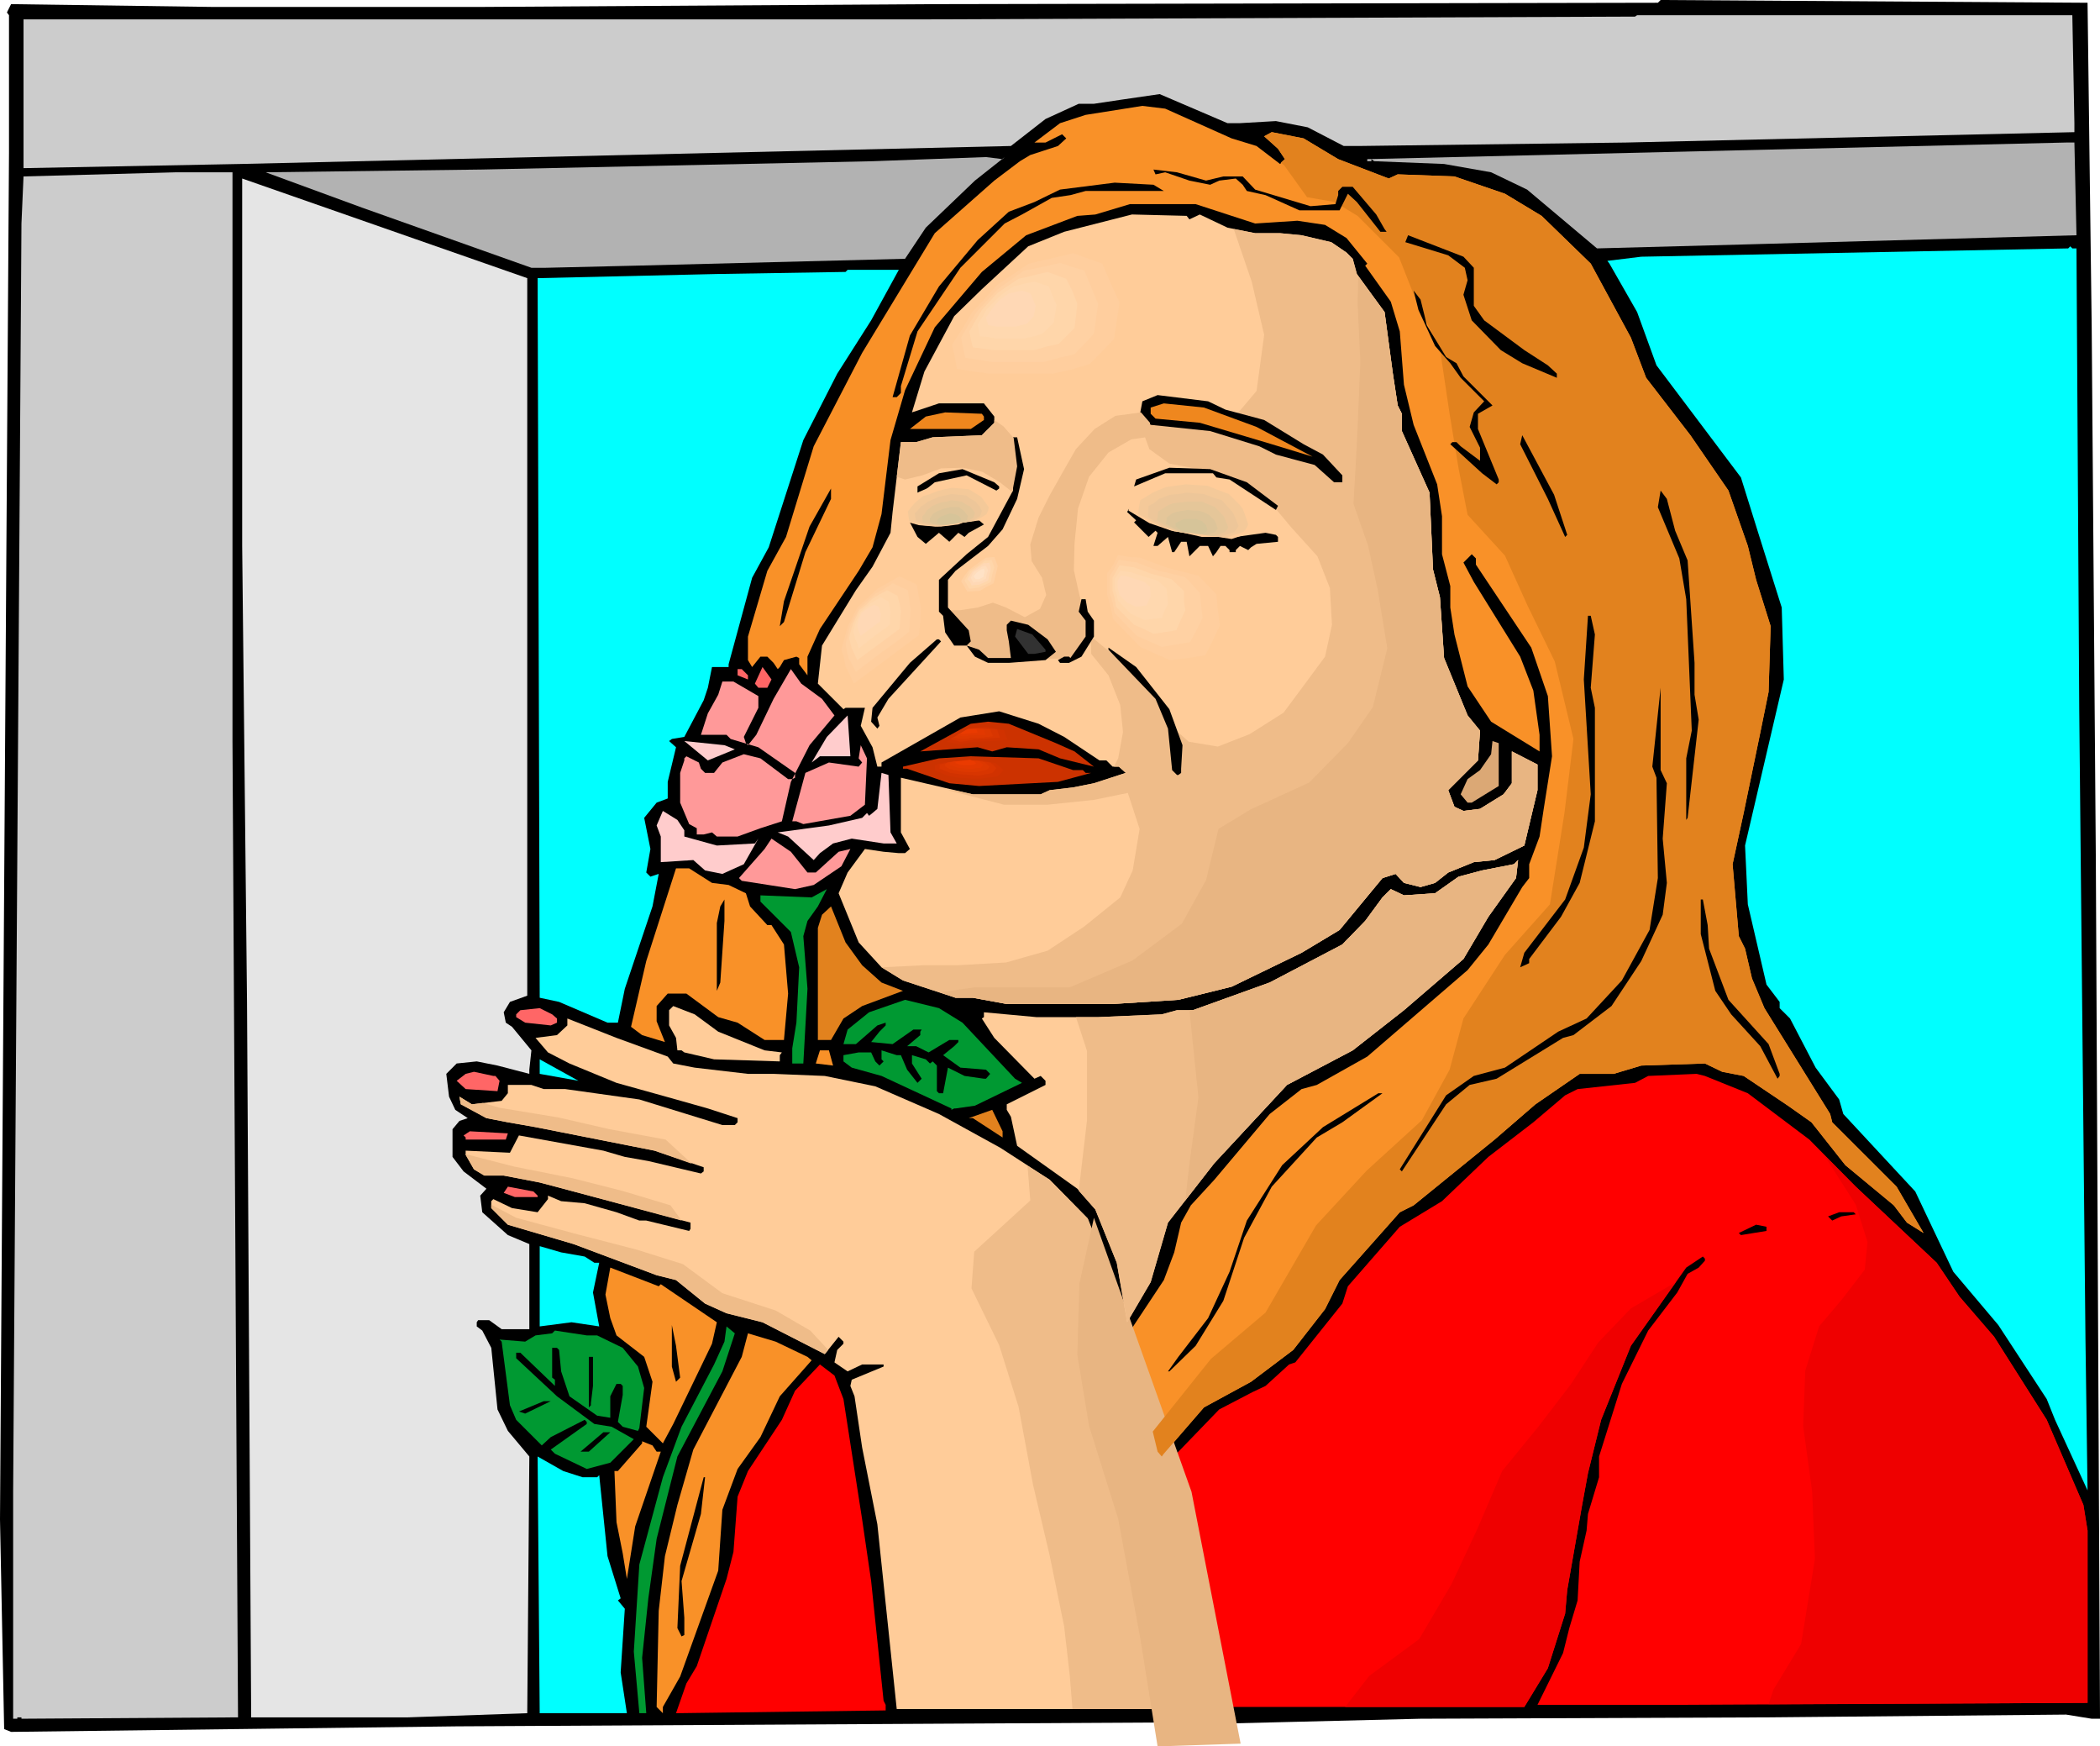 <?xml version="1.0" encoding="UTF-8" standalone="no"?>
<svg
   version="1.0"
   width="129.766mm"
   height="107.887mm"
   id="svg145"
   sodipodi:docname="Female 142.wmf"
   xmlns:inkscape="http://www.inkscape.org/namespaces/inkscape"
   xmlns:sodipodi="http://sodipodi.sourceforge.net/DTD/sodipodi-0.dtd"
   xmlns="http://www.w3.org/2000/svg"
   xmlns:svg="http://www.w3.org/2000/svg">
  <sodipodi:namedview
     id="namedview145"
     pagecolor="#ffffff"
     bordercolor="#000000"
     borderopacity="0.25"
     inkscape:showpageshadow="2"
     inkscape:pageopacity="0.0"
     inkscape:pagecheckerboard="0"
     inkscape:deskcolor="#d1d1d1"
     inkscape:document-units="mm" />
  <defs
     id="defs1">
    <pattern
       id="WMFhbasepattern"
       patternUnits="userSpaceOnUse"
       width="6"
       height="6"
       x="0"
       y="0" />
  </defs>
  <path
     style="fill:#000000;fill-opacity:1;fill-rule:evenodd;stroke:none"
     d="m 488.516,76.415 0.97,124.881 0.97,200.004 h -1.939 l -5.979,-0.969 -69.488,0.646 -81.285,0.323 -46.056,1.131 -0.646,0.646 -1.778,-0.969 -176.629,0.969 L 2.586,404.37 0.97,403.724 0,354.773 2.101,35.703 V 3.554 L 1.616,2.908 2.586,0.969 49.288,1.616 H 113.12 L 217.837,0.969 387.193,0.646 387.84,0 487.547,0.646 Z"
     id="path1" />
  <path
     style="fill:#cccccc;fill-opacity:1;fill-rule:evenodd;stroke:none"
     d="m 484.476,28.757 v 2.1 l -104.717,2.423 -62.378,0.808 h -3.555 l -8.403,-4.362 -7.434,-1.454 -8.403,0.485 h -2.909 l -15.837,-6.785 -8.888,1.292 -6.464,0.969 h -3.555 l -7.757,3.554 -8.08,6.301 L 56.075,38.288 5.494,39.258 V 4.524 H 216.221 l 165.64,-0.646 0.485,-0.323 h 101.646 z"
     id="path2" />
  <path
     style="fill:#f99128;fill-opacity:1;fill-rule:evenodd;stroke:none"
     d="m 287.648,32.311 5.818,1.777 5.494,4.2 1.131,-1.131 -1.616,-2.423 -3.232,-2.908 1.778,-0.969 7.434,1.454 8.08,4.847 11.797,4.524 2.101,-0.969 13.251,0.485 11.797,4.039 8.565,5.17 11.474,11.147 9.373,17.286 3.555,9.37 10.342,13.409 8.888,12.924 4.525,12.924 1.939,7.916 3.394,10.824 -0.485,15.348 -1.939,9.532 -3.878,18.74 -2.586,11.955 1.454,16.802 1.454,2.908 1.616,6.947 2.909,6.947 15.352,24.718 0.485,1.939 15.029,15.025 6.302,10.824 -3.878,-2.423 -3.07,-4.039 -11.312,-9.37 -7.918,-10.016 -5.494,-3.877 -10.342,-6.947 -5.01,-0.969 -4.04,-1.939 -14.867,0.485 -6.464,1.939 h -7.918 l -10.342,7.108 -9.534,8.239 -18.907,15.348 -3.232,1.616 -14.059,15.832 -3.394,6.785 -7.434,9.532 -9.858,7.431 -10.989,5.978 -9.373,10.824 -0.485,0.646 -0.97,-1.131 -3.07,-13.247 -3.394,-9.855 -0.646,-4.039 8.565,-12.924 2.424,-6.462 1.616,-6.947 2.262,-4.039 5.494,-5.978 12.928,-15.348 7.434,-5.816 3.555,-0.969 11.797,-6.624 23.432,-20.194 4.848,-5.978 7.918,-13.409 1.616,-2.1 v -3.231 l 2.424,-6.462 0.97,-6.462 1.939,-12.278 -0.97,-14.055 -3.878,-11.309 -12.928,-19.386 v -1.454 l -0.97,-0.969 -1.939,1.939 2.424,4.524 10.827,17.448 3.07,7.916 1.454,10.339 v 3.877 l -11.312,-6.947 -5.494,-8.239 -3.07,-12.117 -0.97,-6.301 v -5.008 l -1.939,-7.431 v -8.885 l -1.131,-7.431 -5.494,-13.894 -2.262,-9.37 -0.97,-12.44 -2.101,-6.947 -5.979,-8.401 0.485,-0.485 -4.848,-5.977 -5.01,-3.07 -6.464,-0.969 -9.858,0.646 -13.898,-4.524 H 263.892 l -8.08,2.423 -4.202,0.323 -11.958,4.524 -10.342,8.562 -10.989,12.924 -6.949,14.701 -3.394,11.632 -2.101,17.286 -2.101,7.755 -3.232,5.493 -9.05,13.571 -2.909,6.462 v 4.362 l -1.939,-2.585 v -1.454 l -0.646,-0.323 -2.909,0.808 -0.97,1.616 -0.485,0.485 -0.97,-1.454 -1.454,-1.454 h -1.616 l -1.939,2.423 -0.97,-1.616 v -5.493 l 4.525,-15.348 4.363,-7.916 6.464,-21.164 11.312,-21.81 16.968,-27.949 13.898,-12.278 5.979,-4.524 2.424,-1.454 6.464,-2.1 1.939,-1.777 -0.97,-0.969 -3.878,1.939 h -2.586 l 5.979,-4.524 5.979,-1.939 13.251,-2.1 5.333,0.646 z"
     id="path3" />
  <path
     style="fill:#b2b2b2;fill-opacity:1;fill-rule:evenodd;stroke:none"
     d="m 234.643,36.673 -6.949,5.493 -11.474,10.986 -4.848,7.27 -63.347,1.616 -20.523,0.485 h -3.394 L 84.517,48.466 62.054,40.227 l 50.581,-0.646 91.142,-1.939 26.502,-0.969 3.878,0.485 z"
     id="path4" />
  <path
     style="fill:#cccccc;fill-opacity:1;fill-rule:evenodd;stroke:none"
     d="m 54.298,173.024 1.293,227.953 -50.581,0.323 v -0.323 H 4.04 v 0.323 H 3.07 V 348.31 L 5.01,52.182 5.494,41.196 41.208,40.227 h 13.09 z"
     id="path5" />
  <path
     style="fill:#e5e5e5;fill-opacity:1;fill-rule:evenodd;stroke:none"
     d="m 123.139,232.476 -4.04,1.454 -1.454,2.423 0.485,2.423 1.454,0.969 4.525,5.493 -0.485,4.524 v 0.969 l -7.434,-1.939 -4.848,-0.969 -4.686,0.485 -2.424,2.423 0.646,5.331 1.454,3.07 2.909,1.939 -1.939,0.646 -1.616,1.939 v 6.462 l 2.586,3.393 5.333,4.039 -1.454,1.616 0.485,3.877 5.979,5.331 5.01,2.1 v 19.871 h -6.464 l -2.909,-2.1 h -2.586 l -0.323,0.485 v 0.969 l 1.293,0.969 2.101,4.039 1.454,14.378 2.424,5.008 5.01,5.978 -0.485,59.937 -27.795,0.969 H 58.661 L 57.691,233.93 56.56,127.466 V 41.681 l 66.579,23.264 z"
     id="path6" />
  <path
     style="fill:#00ffff;fill-opacity:1;fill-rule:evenodd;stroke:none"
     d="m 203.454,74.8 -7.918,12.44 -7.918,15.509 -8.08,25.041 -3.878,7.108 -5.494,20.194 v 0.646 h -3.878 l -0.97,4.847 -0.97,2.908 -4.525,8.562 -2.909,0.485 -0.646,0.485 1.616,1.454 -1.939,8.078 v 3.877 l -2.586,0.969 -2.909,3.554 1.454,7.27 -0.97,5.493 0.97,0.969 1.939,-0.646 -1.454,7.593 -6.464,19.225 -1.616,7.916 h -2.424 l -11.312,-4.847 -4.525,-0.969 -0.485,-168.016 41.854,-0.969 30.058,-0.485 0.485,-0.485 h 11.958 z"
     id="path7" />
  <path
     style="fill:#ff9999;fill-opacity:1;fill-rule:evenodd;stroke:none"
     d="m 191.981,163.17 2.909,3.877 -5.818,6.947 -4.363,8.562 -2.101,9.209 -5.01,1.616 -5.333,1.939 h -4.848 l -1.131,-0.969 -1.939,0.485 h -1.616 v -1.454 l -1.778,-0.969 -2.101,-5.008 v -6.947 l 0.97,-2.908 v -0.485 l 0.485,-0.485 2.909,1.454 0.485,1.454 0.97,0.969 h 2.101 l 1.939,-2.423 5.01,-1.939 3.878,0.969 6.464,4.847 h 0.97 l 0.646,-0.323 v -1.131 l -8.565,-5.978 -6.464,-1.939 -0.97,-0.969 h -5.979 l 1.616,-5.008 2.424,-4.362 0.97,-3.07 h 2.586 l 5.818,3.393 v 2.746 l -3.394,6.785 0.485,1.454 0.485,0.485 1.939,-2.423 4.04,-8.401 4.04,-6.947 2.424,3.393 z"
     id="path8" />
  <path
     style="fill:#ffcccc;fill-opacity:1;fill-rule:evenodd;stroke:none"
     d="m 171.619,174.963 -6.302,2.585 -5.494,-4.524 9.373,0.969 z"
     id="path9" />
  <path
     style="fill:#ff9999;fill-opacity:1;fill-rule:evenodd;stroke:none"
     d="m 202,187.887 -3.394,2.585 -10.989,1.939 -1.616,-0.646 h -0.97 l 3.07,-11.309 5.494,-2.423 6.949,0.969 0.808,-0.969 -0.808,-0.969 0.485,-3.07 1.454,3.07 z"
     id="path10" />
  <path
     style="fill:#ffcccc;fill-opacity:1;fill-rule:evenodd;stroke:none"
     d="m 207.979,194.35 1.454,2.585 h -3.07 l -7.434,-1.131 -4.363,1.131 -3.07,2.262 -1.454,1.616 -5.979,-5.493 -2.424,-0.969 11.958,-1.616 7.757,-1.777 1.131,-1.131 0.485,0.646 0.808,-0.646 1.131,-0.969 0.97,-8.401 1.616,0.485 z"
     id="path11" />
  <path
     style="fill:#ffcccc;fill-opacity:1;fill-rule:evenodd;stroke:none"
     d="m 159.822,193.865 v 1.454 l 7.595,2.1 8.888,-0.485 0.808,-1.131 -3.394,5.978 -5.01,2.262 -4.04,-0.808 -2.747,-2.423 -7.595,0.485 v -5.978 l -0.97,-2.585 1.454,-3.393 3.394,2.1 z"
     id="path12" />
  <path
     style="fill:#ff9999;fill-opacity:1;fill-rule:evenodd;stroke:none"
     d="m 188.587,203.72 h 1.939 l 5.333,-4.847 2.747,-0.646 -2.101,4.039 -6.464,4.362 -4.363,0.969 -12.443,-1.939 -0.646,-0.646 5.979,-6.785 1.616,-2.423 4.525,3.07 z"
     id="path13" />
  <path
     style="fill:#f99128;fill-opacity:1;fill-rule:evenodd;stroke:none"
     d="m 166.286,206.143 3.878,0.485 4.04,1.939 0.97,3.07 4.04,4.362 h 0.97 l 2.909,4.524 0.97,11.47 -0.97,10.824 h -4.525 l -6.302,-4.039 -4.525,-1.292 -7.434,-5.493 h -4.363 l -2.586,2.908 v 3.554 l 1.939,4.847 -5.333,-1.616 -2.586,-1.939 3.555,-15.348 6.949,-21.648 h 3.07 z"
     id="path14" />
  <path
     style="fill:#009932;fill-opacity:1;fill-rule:evenodd;stroke:none"
     d="m 188.587,215.028 -0.97,3.554 0.97,12.278 -0.97,17.448 h -2.586 v -3.554 l 0.97,-5.978 0.646,-12.924 -1.939,-8.239 -7.11,-7.108 v -1.454 l 11.958,0.485 3.555,-1.939 -2.101,4.039 z"
     id="path15" />
  <path
     style="fill:#000000;fill-opacity:1;fill-rule:evenodd;stroke:none"
     d="m 168.225,229.407 -0.808,1.939 v -15.832 l 0.808,-3.877 0.97,-1.616 v 5.008 z"
     id="path16" />
  <path
     style="fill:#ffcc99;fill-opacity:1;fill-rule:evenodd;stroke:none"
     d="m 167.741,240.877 10.827,4.362 4.04,0.485 -0.485,0.646 v 1.454 l -15.352,-0.485 -6.949,-1.616 -0.646,-0.485 h -0.97 l -0.323,-2.908 -1.616,-2.908 v -3.554 l 0.97,-0.969 5.01,1.939 z"
     id="path17" />
  <path
     style="fill:#ff6666;fill-opacity:1;fill-rule:evenodd;stroke:none"
     d="m 130.088,237.808 v 0.969 l -1.454,0.646 -5.979,-0.646 -2.101,-1.292 v -0.646 l 0.97,-0.969 4.525,-0.485 2.909,1.454 z"
     id="path18" />
  <path
     style="fill:#ffcc99;fill-opacity:1;fill-rule:evenodd;stroke:none"
     d="m 155.944,246.693 1.293,1.616 5.01,0.969 12.443,1.454 h 5.979 l 11.958,0.485 11.797,2.423 14.867,6.462 14.382,7.916 11.474,7.431 8.888,9.047 4.363,10.986 v 2.908 l 2.424,16.802 5.979,18.256 1.939,10.016 7.434,26.333 v 3.07 l 1.939,4.362 5.494,21.81 h -74.174 l -4.525,-43.135 -3.555,-17.933 -1.778,-11.955 -0.97,-2.423 0.323,-1.454 7.434,-3.07 v -0.485 h -5.01 l -3.394,1.616 -3.07,-2.1 0.646,-2.908 1.454,-1.454 v -0.485 l -1.131,-1.131 -3.232,4.039 -14.544,-7.431 -8.403,-2.1 -5.01,-2.262 -6.787,-5.493 -4.525,-1.131 -19.392,-7.27 -15.352,-4.524 -3.878,-3.877 v -1.616 l 0.485,-0.485 4.363,2.1 5.979,0.969 2.424,-3.07 v -0.808 l 3.07,1.292 5.494,0.485 7.434,2.1 5.333,1.939 h 1.616 l 10.019,2.423 0.323,-0.485 v -1.454 l -27.31,-7.27 -7.918,-2.1 -8.403,-1.616 h -4.525 l -2.424,-1.454 -1.939,-3.393 v -0.969 l 10.342,0.485 2.101,-4.039 19.715,3.554 5.01,1.454 5.494,0.969 12.282,2.908 0.646,-0.485 v -0.969 l -11.474,-3.877 -27.795,-5.493 -6.464,-1.131 -5.01,-0.969 -5.979,-3.231 -0.323,-1.777 2.909,1.777 6.949,-0.808 1.454,-1.777 v -1.939 h 5.494 l 2.909,0.969 h 5.01 l 17.291,2.423 19.392,5.978 h 2.909 l 0.646,-0.646 v -0.969 l -6.949,-2.262 -7.434,-2.1 -13.898,-3.877 -10.989,-4.524 -5.01,-2.585 -2.909,-3.393 5.01,-0.646 2.424,-2.262 v -1.616 l 11.474,4.524 z"
     id="path19" />
  <path
     style="fill:#00ffff;fill-opacity:1;fill-rule:evenodd;stroke:none"
     d="m 126.048,250.732 v -3.393 l 9.05,5.008 z"
     id="path20" />
  <path
     style="fill:#ff6666;fill-opacity:1;fill-rule:evenodd;stroke:none"
     d="m 115.705,251.217 0.97,1.131 -0.485,2.423 -7.434,-0.485 -2.101,-1.939 2.101,-1.616 1.939,-0.485 4.525,0.969 z"
     id="path21" />
  <path
     style="fill:#ff0000;fill-opacity:1;fill-rule:evenodd;stroke:none"
     d="m 408.201,255.255 14.382,10.824 10.827,10.986 18.907,17.771 5.333,7.916 8.08,9.37 12.282,19.386 8.565,19.871 0.97,5.978 v 40.227 l -99.707,0.485 h -28.765 l 5.979,-12.117 1.454,-5.816 1.939,-6.462 0.485,-9.047 1.616,-7.27 0.323,-3.877 2.586,-8.562 v -4.847 l 5.333,-16.963 6.141,-12.44 6.787,-8.885 2.424,-4.362 2.586,-1.454 1.454,-1.616 v -0.485 l -0.485,-0.485 -3.878,2.585 -12.928,18.256 -6.949,17.286 -3.07,12.44 -1.454,7.916 -3.394,19.386 -0.485,5.493 -4.04,12.763 -5.494,9.047 h -69.811 l -2.909,-13.571 -5.171,-16.802 -5.333,-20.194 -0.97,-3.554 v -0.969 l -0.485,-0.485 13.413,-13.894 7.757,-4.039 3.07,-1.454 5.494,-5.008 1.454,-0.485 10.989,-13.732 1.293,-4.039 12.12,-13.894 9.858,-5.978 10.827,-10.339 10.504,-8.078 7.434,-6.301 2.909,-1.454 13.413,-1.454 3.07,-1.616 11.312,-0.485 1.939,0.485 z"
     id="path22" />
  <path
     style="fill:#ff6666;fill-opacity:1;fill-rule:evenodd;stroke:none"
     d="m 118.129,266.079 h -9.373 v -0.485 l -0.485,-0.485 1.454,-0.969 8.888,0.485 z"
     id="path23" />
  <path
     style="fill:#ff6666;fill-opacity:1;fill-rule:evenodd;stroke:none"
     d="m 125.563,279.165 v 0.323 h -5.333 l -2.586,-0.969 0.97,-1.454 5.979,1.131 z"
     id="path24" />
  <path
     style="fill:#00ffff;fill-opacity:1;fill-rule:evenodd;stroke:none"
     d="m 136.552,293.382 2.262,1.454 h 1.131 l -1.454,6.947 1.454,7.916 -6.464,-0.969 -7.434,0.969 v -18.74 l 5.01,1.454 z"
     id="path25" />
  <path
     style="fill:#f99128;fill-opacity:1;fill-rule:evenodd;stroke:none"
     d="m 154.328,299.844 13.09,8.885 -1.131,5.008 -9.05,18.74 -2.424,4.524 -3.878,-3.877 1.454,-10.501 -1.939,-5.816 -6.464,-5.008 -1.454,-4.039 -1.131,-5.493 1.131,-6.301 11.312,4.362 z"
     id="path26" />
  <path
     style="fill:#000000;fill-opacity:1;fill-rule:evenodd;stroke:none"
     d="m 158.853,321.654 -0.97,0.969 -0.97,-3.554 v -9.693 l 0.97,4.847 z"
     id="path27" />
  <path
     style="fill:#009932;fill-opacity:1;fill-rule:evenodd;stroke:none"
     d="m 168.71,320.2 -10.504,19.871 -4.848,19.225 -1.939,13.894 -1.454,13.894 0.97,12.924 h -1.616 l -1.293,-14.378 1.293,-20.356 5.494,-20.356 4.363,-11.793 7.595,-14.54 2.424,-5.331 0.485,-3.554 1.939,1.616 z"
     id="path28" />
  <path
     style="fill:#009932;fill-opacity:1;fill-rule:evenodd;stroke:none"
     d="m 139.461,311.799 5.979,2.908 3.555,4.362 1.454,5.008 -1.131,9.37 -0.323,0.646 -3.555,-0.969 -1.131,-1.131 1.131,-6.301 v -2.1 l -0.485,-0.485 h -0.97 l -1.454,2.908 v 5.008 l -3.07,-0.485 -6.464,-4.524 -1.939,-5.816 -0.485,-5.008 -0.485,-0.485 h -1.131 v 6.947 l 0.646,0.485 v 1.454 l -8.08,-7.755 h -0.97 v 1.292 l 9.534,8.885 8.726,6.462 4.04,0.646 5.171,2.908 -5.494,5.493 -5.494,1.454 -7.434,-3.554 -0.97,-0.969 8.403,-5.978 v -0.485 l -0.485,-0.485 -7.918,4.039 -2.101,1.939 -5.979,-5.978 -1.454,-3.393 -1.939,-14.863 -0.485,-0.485 5.979,0.485 2.424,-1.454 3.878,-0.485 0.646,-0.646 7.434,1.131 z"
     id="path29" />
  <path
     style="fill:#f99128;fill-opacity:1;fill-rule:evenodd;stroke:none"
     d="m 188.587,316.807 0.97,0.808 -7.434,8.401 -4.525,9.532 -5.333,7.431 -3.555,9.532 -0.97,14.217 -8.888,24.718 -4.04,7.108 v 1.454 l -1.454,-1.454 0.485,-22.456 1.454,-12.763 2.909,-11.955 3.717,-12.924 11.312,-21.648 1.454,-5.493 6.464,1.939 z"
     id="path30" />
  <path
     style="fill:#000000;fill-opacity:1;fill-rule:evenodd;stroke:none"
     d="m 138.491,323.593 -0.485,4.039 v 0.485 l -0.485,0.485 v -11.793 h 0.97 z"
     id="path31" />
  <path
     style="fill:#ff0000;fill-opacity:1;fill-rule:evenodd;stroke:none"
     d="m 196.99,326.662 4.363,28.11 2.101,14.378 2.909,27.949 0.485,0.969 v 1.292 l -48.965,0.646 2.424,-6.947 2.424,-4.039 6.949,-20.356 1.616,-6.301 0.97,-12.924 2.424,-5.978 7.918,-11.955 3.07,-6.785 5.818,-6.139 3.394,2.585 z"
     id="path32" />
  <path
     style="fill:#000000;fill-opacity:1;fill-rule:evenodd;stroke:none"
     d="m 122.654,330.055 -1.454,-0.485 5.818,-2.423 h 1.616 z"
     id="path33" />
  <path
     style="fill:#000000;fill-opacity:1;fill-rule:evenodd;stroke:none"
     d="m 137.521,338.94 h -1.939 l 5.333,-4.524 h 1.616 z"
     id="path34" />
  <path
     style="fill:#f99128;fill-opacity:1;fill-rule:evenodd;stroke:none"
     d="m 153.358,338.94 h 0.97 l -5.979,17.448 -1.939,12.278 -0.97,-5.978 -1.454,-7.27 -0.485,-11.955 h 0.808 l 5.656,-6.462 v -0.485 l 2.424,0.969 z"
     id="path35" />
  <path
     style="fill:#00ffff;fill-opacity:1;fill-rule:evenodd;stroke:none"
     d="m 136.067,344.918 h 3.394 l 0.485,-0.485 1.939,18.902 3.07,9.855 -0.646,0.485 1.616,1.939 -0.97,14.863 1.454,9.532 h -20.362 l -0.485,-59.937 5.979,3.393 z"
     id="path36" />
  <path
     style="fill:#000000;fill-opacity:1;fill-rule:evenodd;stroke:none"
     d="m 163.701,353.48 -4.525,15.671 0.646,8.562 v 4.039 l -0.646,0.323 -0.97,-1.939 0.646,-14.54 5.494,-20.679 h 0.323 z"
     id="path37" />
  <path
     style="fill:#efbc89;fill-opacity:1;fill-rule:evenodd;stroke:none"
     d="m 250.48,399.038 -0.646,-7.916 -1.293,-11.309 -3.394,-16.64 -3.878,-16.479 -3.394,-18.256 -4.525,-14.378 -6.464,-13.247 0.646,-8.562 7.434,-6.785 5.656,-5.17 -0.646,-8.078 5.171,3.231 8.888,9.047 4.363,10.986 v 2.908 l 2.424,16.802 5.979,18.256 1.939,10.016 7.434,26.333 v 3.07 l 1.939,4.362 5.494,21.81 z"
     id="path38" />
  <path
     style="fill:#efbc89;fill-opacity:1;fill-rule:evenodd;stroke:none"
     d="m 193.435,315.192 -4.202,-4.524 -8.08,-4.685 -12.443,-4.039 -9.211,-6.785 -10.827,-3.393 -13.736,-3.554 -14.382,-3.877 -5.818,-3.07 v 0.808 l 3.878,3.877 15.352,4.524 19.392,7.27 4.525,1.131 6.787,5.493 5.01,2.262 8.403,2.1 14.544,7.431 z"
     id="path39" />
  <path
     style="fill:#efbc89;fill-opacity:1;fill-rule:evenodd;stroke:none"
     d="m 159.176,284.981 -2.586,-3.554 -11.312,-3.393 -11.474,-2.908 -13.736,-2.746 -11.312,-2.908 v 0.162 l 1.939,3.393 2.424,1.454 h 4.525 l 8.403,1.616 7.918,2.1 z"
     id="path40" />
  <path
     style="fill:#efbc89;fill-opacity:1;fill-rule:evenodd;stroke:none"
     d="m 161.6,271.734 -6.141,-5.654 -13.09,-2.423 -11.958,-2.746 -13.736,-2.262 -3.878,-1.131 -2.586,0.323 -2.909,-1.777 0.323,1.777 5.979,3.231 5.01,0.969 6.464,1.131 27.795,5.493 z"
     id="path41" />
  <path
     style="fill:#e8b582;fill-opacity:1;fill-rule:evenodd;stroke:none"
     d="m 270.356,407.762 -4.04,-25.202 -5.171,-27.949 -6.787,-21.648 -2.747,-16.64 0.485,-16.64 3.394,-15.348 22.786,63.975 11.474,58.806 z"
     id="path42" />
  <path
     style="fill:#e8b582;fill-opacity:1;fill-rule:evenodd;stroke:none"
     d="m 271.649,399.038 -2.586,-13.571 -5.656,-28.11 -4.525,-21.648 -2.909,-17.771 -2.747,-11.309 3.232,-15.994 1.939,4.847 v 2.908 l 2.424,16.802 5.979,18.256 1.939,10.016 7.434,26.333 v 3.07 l 1.939,4.362 5.494,21.81 z"
     id="path43" />
  <path
     style="fill:#000000;fill-opacity:1;fill-rule:evenodd;stroke:none"
     d="m 188.102,128.92 -5.01,16.317 -0.97,0.969 0.97,-5.816 5.979,-17.448 5.01,-8.885 v 2.423 z"
     id="path44" />
  <path
     style="fill:#ff6666;fill-opacity:1;fill-rule:evenodd;stroke:none"
     d="m 179.214,160.585 h -2.101 l -0.808,-0.969 1.778,-3.877 2.101,2.908 z"
     id="path45" />
  <path
     style="fill:#ff6666;fill-opacity:1;fill-rule:evenodd;stroke:none"
     d="m 174.689,157.677 v 0.969 l -2.424,-0.969 v -1.454 h 0.97 z"
     id="path46" />
  <path
     style="fill:#e2821e;fill-opacity:1;fill-rule:evenodd;stroke:none"
     d="m 299.121,37.965 0.808,0.646 5.333,7.431 6.464,1.131 5.333,3.231 9.696,9.693 4.202,10.663 5.333,10.663 2.262,15.186 2.101,12.763 2.101,10.824 8.726,9.532 5.333,11.793 6.302,12.924 4.363,18.094 -2.101,17.286 -3.394,21.325 -10.504,11.793 -9.696,14.863 -3.232,11.955 -6.464,11.793 -12.928,11.793 -11.797,12.763 -11.797,20.356 -12.766,10.824 -13.574,16.963 1.131,4.685 0.97,1.131 0.485,-0.646 9.373,-10.824 10.989,-5.978 9.858,-7.431 7.434,-9.532 3.394,-6.785 14.059,-15.832 3.232,-1.616 18.907,-15.348 9.534,-8.239 10.342,-7.108 h 7.918 l 6.464,-1.939 14.867,-0.485 4.04,1.939 5.01,0.969 10.342,6.947 5.494,3.877 7.918,10.016 11.312,9.37 3.07,4.039 3.878,2.423 -6.302,-10.824 -15.029,-15.025 -0.485,-1.939 -15.352,-24.718 -2.909,-6.947 -1.616,-6.947 -1.454,-2.908 -1.454,-16.802 2.586,-11.955 3.878,-18.74 1.939,-9.532 0.485,-15.348 -3.394,-10.824 -1.939,-7.916 -4.525,-12.924 -8.888,-12.924 -10.342,-13.409 -3.555,-9.37 -9.373,-17.286 -11.474,-11.147 -8.565,-5.17 -11.797,-4.039 -13.251,-0.485 -2.101,0.969 -11.797,-4.524 -8.08,-4.847 -7.434,-1.454 -1.778,0.969 3.232,2.908 1.616,2.423 z"
     id="path47" />
  <path
     style="fill:#ffcc99;fill-opacity:1;fill-rule:evenodd;stroke:none"
     d="m 277.79,51.213 2.424,-1.131 6.464,3.07 6.464,1.292 h 5.818 l 5.01,0.485 6.949,1.616 3.555,2.423 1.454,1.454 0.97,3.554 6.464,8.885 1.939,14.378 1.131,7.431 0.97,1.939 v 4.039 l 6.464,14.378 0.808,17.933 1.616,6.462 0.97,14.217 5.494,13.409 2.909,3.554 -0.485,6.947 -6.949,6.947 1.454,3.877 2.101,0.969 3.878,-0.485 5.494,-3.393 1.939,-2.585 v -7.431 l 5.979,3.07 v 5.977 l -3.07,12.924 -6.949,3.393 -4.848,0.485 -5.979,2.423 -3.07,2.423 -3.394,0.969 -3.878,-0.969 -1.939,-2.1 -3.07,0.969 -10.019,12.117 -8.888,5.331 -16.322,7.916 -12.443,3.07 -15.352,0.969 h -24.725 l -7.918,-1.454 h -4.04 l -12.282,-4.039 -5.01,-3.07 -5.333,-5.816 -4.686,-11.47 2.101,-4.847 4.04,-5.493 4.363,0.646 3.555,0.323 h 1.454 l 1.131,-0.969 -2.101,-3.877 v -12.763 l 16.806,3.877 h 15.837 l 2.101,-0.969 5.494,-0.646 4.848,-0.969 7.434,-2.423 -1.616,-1.454 h -1.454 l -1.454,-1.454 h -1.616 l -8.242,-5.493 -5.979,-3.07 -9.211,-2.908 -9.05,1.454 -18.422,10.501 v 0.969 h -0.97 l -1.131,-4.524 -2.747,-5.008 0.97,-4.2 h -4.525 l -0.485,0.323 -5.979,-5.978 0.97,-8.885 7.918,-12.924 3.878,-5.493 4.202,-7.916 0.485,-4.847 1.939,-16.317 h 3.555 l 3.878,-1.131 11.474,-0.485 2.909,-2.908 v -1.454 l -2.424,-3.07 h -10.504 l -6.302,2.1 2.909,-9.532 6.949,-12.924 6.464,-6.301 10.827,-10.016 8.403,-3.393 15.837,-4.039 12.766,0.323 z"
     id="path48" />
  <path
     style="fill:#00ffff;fill-opacity:1;fill-rule:evenodd;stroke:none"
     d="m 484.961,57.998 0.646,107.595 1.454,147.176 0.485,35.219 -7.595,-16.479 -1.939,-4.847 -11.312,-17.286 -10.504,-12.44 -8.888,-18.74 -16.806,-18.094 -0.97,-3.393 -5.494,-7.431 -5.979,-11.47 -2.424,-2.423 v -1.454 l -3.07,-4.039 -4.363,-18.74 -0.646,-13.732 4.525,-19.386 4.525,-19.386 -0.485,-16.802 -5.494,-17.448 -4.04,-12.924 -10.342,-13.732 -9.373,-12.44 -4.525,-12.44 -6.464,-11.309 -0.485,-0.646 7.918,-0.969 99.707,-1.939 0.485,-0.485 0.485,0.485 z"
     id="path49" />
  <path
     style="fill:#ffcccc;fill-opacity:1;fill-rule:evenodd;stroke:none"
     d="m 191.496,176.579 -1.939,1.454 3.555,-5.978 4.848,-5.008 0.646,9.532 z"
     id="path50" />
  <path
     style="fill:#ffcc99;fill-opacity:1;fill-rule:evenodd;stroke:none"
     d="m 347.601,214.059 -5.818,9.855 -13.898,11.955 -11.958,9.37 -15.352,8.078 -16.968,18.256 -10.827,13.894 -4.04,13.894 -5.494,9.37 -2.424,-13.894 -5.01,-12.44 -4.202,-4.847 -14.059,-10.016 -1.454,-6.785 -0.97,-1.616 v -1.292 l 9.05,-4.524 v -0.969 l -1.131,-1.131 -1.454,0.646 -9.373,-9.532 -2.909,-4.524 0.485,-0.323 v -1.131 l 12.282,1.131 h 14.382 l 14.867,-0.646 3.555,-0.969 h 3.717 l 17.938,-6.462 16.968,-8.885 5.333,-5.493 4.04,-5.493 1.939,-1.939 3.07,1.454 7.272,-0.485 5.494,-3.877 5.494,-1.454 7.434,-1.454 0.97,-0.969 -0.485,4.2 z"
     id="path51" />
  <path
     style="fill:#e2821e;fill-opacity:1;fill-rule:evenodd;stroke:none"
     d="m 201.353,225.368 4.525,4.039 5.01,1.939 -9.534,3.554 -4.363,2.908 -2.909,5.008 h -3.07 v -26.172 l 0.97,-3.07 2.101,-1.939 3.394,8.401 z"
     id="path52" />
  <path
     style="fill:#f99128;fill-opacity:1;fill-rule:evenodd;stroke:none"
     d="m 194.566,248.793 -4.04,-0.485 0.97,-3.07 h 2.101 z"
     id="path53" />
  <path
     style="fill:#000000;fill-opacity:1;fill-rule:evenodd;stroke:none"
     d="m 313.504,262.041 -5.979,3.554 -10.504,11.47 -6.464,11.955 -4.848,14.701 -6.464,10.501 -6.141,5.978 h -0.323 l 2.424,-3.393 6.949,-9.047 5.01,-10.824 4.04,-11.955 8.242,-12.924 9.534,-8.885 12.928,-7.916 h 0.97 z"
     id="path54" />
  <path
     style="fill:#000000;fill-opacity:1;fill-rule:evenodd;stroke:none"
     d="m 412.564,287.405 -5.979,0.969 -0.485,-0.485 4.04,-1.939 2.424,0.485 z"
     id="path55" />
  <path
     style="fill:#efbc89;fill-opacity:1;fill-rule:evenodd;stroke:none"
     d="m 205.878,225.853 9.858,-0.485 h 7.918 l 11.312,-0.646 9.696,-2.746 8.565,-5.654 8.403,-6.785 2.909,-6.301 1.616,-9.693 -2.747,-8.401 -7.918,1.616 -10.827,1.131 h -10.181 l -13.09,-3.393 h 1.293 l 4.525,0.969 h 15.837 l 2.101,-0.969 5.494,-0.646 4.848,-0.969 7.434,-2.423 -1.616,-1.454 h -1.131 l 0.97,-1.939 1.131,-6.139 -0.646,-6.301 -2.747,-6.947 -4.04,-5.008 v -4.039 l 5.656,4.685 5.656,5.654 4.686,4.524 2.262,5.654 4.525,4.039 6.787,1.131 7.434,-2.908 7.918,-5.008 4.686,-6.301 5.01,-6.785 1.616,-7.431 -0.485,-8.562 -2.909,-7.431 -6.141,-6.785 -5.818,-6.947 -6.141,-3.877 -9.696,-2.746 -6.787,-1.292 -4.686,-3.393 -2.262,-6.301 5.171,-2.746 15.998,2.746 6.141,-7.27 1.778,-13.086 -2.909,-12.44 -4.202,-12.278 5.01,0.969 h 5.818 l 5.01,0.485 6.949,1.616 3.555,2.423 1.454,1.454 0.97,3.554 6.464,8.885 1.939,14.378 1.131,7.431 0.97,1.939 v 4.039 l 6.464,14.378 0.808,17.933 1.616,6.462 0.97,14.217 5.494,13.409 2.909,3.554 -0.485,6.947 -6.949,6.947 1.454,3.877 2.101,0.969 3.878,-0.485 5.494,-3.393 1.939,-2.585 v -7.431 l 5.979,3.07 v 5.977 l -3.07,12.924 -6.949,3.393 -4.848,0.485 -5.979,2.423 -3.07,2.423 -3.394,0.969 -3.878,-0.969 -1.939,-2.1 -3.07,0.969 -10.019,12.117 -8.888,5.331 -16.322,7.916 -12.443,3.07 -15.352,0.969 h -24.725 l -7.918,-1.454 h -4.04 l -12.282,-4.039 z"
     id="path56" />
  <path
     style="fill:#b2b2b2;fill-opacity:1;fill-rule:evenodd;stroke:none"
     d="m 484.961,54.928 -75.79,2.1 -36.198,0.969 -16.322,-13.732 -8.403,-4.039 -10.989,-1.939 -16.322,-0.646 -0.646,-0.485 v 0.485 h -0.97 v -0.485 l 163.216,-3.877 h 1.939 z"
     id="path57" />
  <path
     style="fill:#000000;fill-opacity:1;fill-rule:evenodd;stroke:none"
     d="m 281.668,42.166 4.04,-0.969 h 4.525 l 2.909,3.07 12.928,3.877 5.818,-0.485 0.646,-2.1 v -0.969 l 0.97,-0.969 h 2.424 l 5.494,6.462 1.939,3.393 0.485,0.646 h -1.454 l -5.494,-6.947 -2.101,-1.939 -1.939,3.877 h -9.373 l -7.918,-3.554 -4.363,-0.969 -0.97,-1.454 -1.616,-1.454 -3.878,0.485 -2.101,0.969 -4.848,-0.969 -5.656,-1.939 -2.262,0.485 -0.485,-1.131 5.494,0.646 z"
     id="path58" />
  <path
     style="fill:#000000;fill-opacity:1;fill-rule:evenodd;stroke:none"
     d="m 344.208,62.521 v 8.885 l 2.424,3.393 9.373,6.947 5.494,3.554 2.101,1.939 v 0.969 l -8.08,-3.393 -5.01,-3.07 -6.787,-6.947 -1.939,-5.977 0.97,-3.393 -0.646,-2.908 -3.878,-2.908 -10.019,-3.07 0.646,-1.616 12.928,5.008 z"
     id="path59" />
  <path
     style="fill:#000000;fill-opacity:1;fill-rule:evenodd;stroke:none"
     d="m 332.734,73.83 0.485,2.1 4.525,7.431 2.424,1.454 1.616,3.07 6.787,6.785 -3.394,1.939 v 3.554 l 4.848,11.793 v 0.646 l -0.485,0.485 -3.394,-2.585 -7.434,-6.785 0.485,-0.485 h 0.97 l 0.97,0.969 0.646,-0.485 -0.646,0.485 4.525,3.393 v -3.07 l -2.424,-4.847 0.97,-3.393 2.424,-2.585 -5.494,-5.493 -2.424,-3.393 -3.555,-4.039 -3.878,-8.401 -1.131,-4.524 1.616,2.1 z"
     id="path60" />
  <path
     style="fill:#000000;fill-opacity:1;fill-rule:evenodd;stroke:none"
     d="m 286.193,95.64 9.05,2.423 9.211,5.654 4.525,2.423 4.525,4.847 v 1.616 h -1.939 l -4.525,-4.039 -9.05,-2.423 -3.878,-1.939 -11.474,-3.554 -13.898,-1.454 -2.424,-2.908 0.485,-2.585 3.555,-1.454 11.797,1.454 z"
     id="path61" />
  <path
     style="fill:#ef871e;fill-opacity:1;fill-rule:evenodd;stroke:none"
     d="m 293.465,99.679 13.09,6.947 -9.534,-2.908 -16.806,-5.008 -10.342,-0.969 -1.131,-1.131 v -1.454 l 3.07,-0.969 9.373,0.969 z"
     id="path62" />
  <path
     style="fill:#000000;fill-opacity:1;fill-rule:evenodd;stroke:none"
     d="m 366.024,124.881 -0.485,0.485 -4.04,-8.885 -6.464,-12.763 0.485,-2.1 7.434,13.894 z"
     id="path63" />
  <path
     style="fill:#000000;fill-opacity:1;fill-rule:evenodd;stroke:none"
     d="m 291.203,112.603 7.272,5.493 -0.485,0.969 -10.827,-7.108 -3.07,-0.485 -0.808,-0.969 h -11.15 l -7.272,3.07 0.485,-1.616 7.757,-2.746 9.534,0.323 z"
     id="path64" />
  <path
     style="fill:#000000;fill-opacity:1;fill-rule:evenodd;stroke:none"
     d="m 391.233,123.912 2.909,6.947 1.616,23.91 v 7.431 l 0.97,5.816 -2.586,22.941 -0.323,0.485 v -14.378 l 1.293,-6.462 -1.293,-30.695 -1.616,-9.532 -5.01,-11.955 0.646,-3.877 1.454,1.939 z"
     id="path65" />
  <path
     style="fill:#000000;fill-opacity:1;fill-rule:evenodd;stroke:none"
     d="m 272.78,123.589 7.918,1.777 h 7.918 l 6.949,-0.969 2.424,0.485 0.485,0.485 v 1.131 l -5.01,0.485 -1.293,0.808 -0.646,0.646 -1.939,-0.969 -0.97,0.969 v 0.485 h -1.454 v -0.485 l -0.97,-0.969 h -1.131 l -0.97,1.454 -0.808,0.969 -1.131,-2.423 h -1.939 l -2.424,2.423 -0.646,-3.393 h -1.293 l -1.616,2.423 h -0.485 l -0.97,-3.554 -2.424,2.1 h -0.97 l 0.97,-3.07 -0.485,-0.485 -1.616,1.454 -3.394,-3.393 0.485,-0.485 -2.101,-1.939 0.646,-1.131 3.878,2.1 z"
     id="path66" />
  <path
     style="fill:#000000;fill-opacity:1;fill-rule:evenodd;stroke:none"
     d="m 372.488,148.145 -0.97,12.44 0.97,4.685 v 26.495 l -3.555,14.378 -4.363,7.916 -7.434,9.855 v 0.969 l -2.101,0.969 0.97,-3.393 9.534,-12.44 4.363,-12.117 1.616,-12.44 -1.616,-26.818 0.97,-14.863 h 0.646 z"
     id="path67" />
  <path
     style="fill:#000000;fill-opacity:1;fill-rule:evenodd;stroke:none"
     d="m 219.776,149.761 -12.282,13.409 -2.586,4.362 0.485,1.939 -0.485,0.646 -1.454,-1.616 0.323,-3.231 8.726,-10.501 6.302,-5.493 h 0.485 z"
     id="path68" />
  <path
     style="fill:#000000;fill-opacity:1;fill-rule:evenodd;stroke:none"
     d="m 273.104,165.593 3.07,8.401 -0.323,5.493 v 0.969 l -0.646,0.485 h -0.323 l -1.131,-1.131 -0.97,-9.693 -2.909,-6.947 -10.989,-11.47 v -0.485 l 6.464,4.524 z"
     id="path69" />
  <path
     style="fill:#000000;fill-opacity:1;fill-rule:evenodd;stroke:none"
     d="m 389.294,182.879 -0.97,12.924 0.97,10.339 -0.97,7.431 -5.01,10.824 -6.949,10.501 -8.888,6.785 -2.424,0.646 -15.514,9.532 -6.302,1.454 -5.494,4.524 -10.342,15.671 -0.485,-0.485 10.827,-17.286 6.464,-4.524 7.272,-1.939 12.443,-8.401 6.626,-3.07 8.242,-8.885 6.464,-11.793 1.939,-12.117 -0.323,-23.425 -0.97,-2.585 1.939,-18.417 v 19.225 z"
     id="path70" />
  <path
     style="fill:#cc3200;fill-opacity:1;fill-rule:evenodd;stroke:none"
     d="m 246.601,173.509 4.363,1.939 4.525,3.554 -7.918,-1.939 -5.01,-2.1 -7.434,-0.485 -3.394,0.969 -3.394,-0.969 -13.413,0.969 11.797,-6.462 4.04,-0.485 4.848,0.485 z"
     id="path71" />
  <path
     style="fill:#dba875;fill-opacity:1;fill-rule:evenodd;stroke:none"
     d="m 350.025,183.525 -6.302,3.877 h -0.97 l -1.616,-1.939 1.616,-3.554 2.909,-2.1 2.586,-3.716 0.323,-3.07 1.454,0.485 z"
     id="path72" />
  <path
     style="fill:#cc3200;fill-opacity:1;fill-rule:evenodd;stroke:none"
     d="m 250.641,179.81 h 2.262 l 0.646,0.646 h 1.293 l -7.757,2.1 -18.422,0.969 -6.949,-0.646 -9.858,-3.393 h -0.97 v -0.485 l 8.403,-1.939 7.434,-0.485 15.837,0.485 z"
     id="path73" />
  <path
     style="fill:#000000;fill-opacity:1;fill-rule:evenodd;stroke:none"
     d="m 356.004,188.372 -2.909,3.07 h -0.485 l -0.485,-0.485 2.424,-3.07 h 0.97 z"
     id="path74" />
  <path
     style="fill:#000000;fill-opacity:1;fill-rule:evenodd;stroke:none"
     d="m 351.48,192.734 -1.939,2.1 -5.818,0.969 -1.939,2.1 h -1.131 v -0.969 l 4.04,-2.585 2.586,-0.485 3.232,-1.454 h 0.646 z"
     id="path75" />
  <path
     style="fill:#000000;fill-opacity:1;fill-rule:evenodd;stroke:none"
     d="m 398.828,215.998 0.323,5.493 4.525,11.955 9.373,10.339 2.586,6.947 v 0.485 l -0.485,0.646 -4.04,-7.593 -6.787,-7.431 -3.717,-5.493 -3.394,-13.247 v -8.078 h 0.485 z"
     id="path76" />
  <path
     style="fill:#009932;fill-opacity:1;fill-rule:evenodd;stroke:none"
     d="m 224.785,238.777 12.282,13.086 1.616,0.969 -10.989,5.331 -4.525,0.646 h -0.323 l -0.646,0.323 v -0.323 l -16.322,-7.593 -6.949,-1.939 -1.939,-1.454 v -1.454 l 3.555,-0.646 h 2.909 l 0.97,2.1 0.97,0.969 0.97,-0.969 -0.485,-0.485 v -2.1 l 3.555,1.131 h 0.97 l 1.454,3.393 2.424,3.07 0.97,-0.969 -2.262,-3.554 v -1.939 l 3.232,0.969 0.97,0.969 0.646,-0.485 0.97,0.969 v 5.978 l 0.485,0.485 h 0.97 l 1.131,-5.978 3.878,1.939 4.525,0.646 h 0.485 l 0.97,-1.131 -0.97,-0.969 -5.979,-0.485 -4.04,-2.908 2.586,-2.1 0.97,-0.969 v -0.485 h -2.101 l -4.848,2.908 -2.909,-1.454 h -2.101 l 3.07,-2.585 v -0.808 l 0.323,-0.485 h -1.939 l -4.848,3.393 -5.01,-0.485 1.939,-2.423 1.454,-1.454 v -0.646 l -1.939,0.646 -5.01,4.362 h -2.909 l 0.97,-3.393 5.01,-4.039 8.403,-2.908 7.918,1.939 z"
     id="path77" />
  <path
     style="fill:#e2821e;fill-opacity:1;fill-rule:evenodd;stroke:none"
     d="m 234.158,265.595 -6.949,-4.524 h -0.97 l 5.494,-1.939 2.424,5.008 z"
     id="path78" />
  <path
     style="fill:#000000;fill-opacity:1;fill-rule:evenodd;stroke:none"
     d="m 433.411,283.527 -3.394,0.485 -2.101,0.969 -0.97,-0.969 2.586,-0.969 h 3.394 z"
     id="path79" />
  <path
     style="fill:#efbc89;fill-opacity:1;fill-rule:evenodd;stroke:none"
     d="m 251.288,237.484 2.586,7.916 v 16.155 l -1.939,16.479 3.878,4.362 5.01,12.44 2.424,13.894 5.494,-9.37 4.04,-13.894 10.827,-13.894 16.968,-18.256 15.352,-8.078 11.958,-9.37 13.898,-11.955 5.818,-9.855 6.464,-9.047 0.485,-4.2 -0.97,0.969 -7.434,1.454 -5.494,1.454 -5.494,3.877 -7.272,0.485 -3.07,-1.454 -1.939,1.939 -4.04,5.493 -5.333,5.493 -16.968,8.885 -17.938,6.462 h -3.717 l -3.555,0.969 -14.867,0.646 z"
     id="path80" />
  <path
     style="fill:#e8b582;fill-opacity:1;fill-rule:evenodd;stroke:none"
     d="m 276.82,280.296 0.97,-8.562 2.101,-15.509 -2.101,-20.356 h 0.808 l 17.938,-6.462 16.968,-8.885 5.333,-5.493 4.04,-5.493 1.939,-1.939 3.07,1.454 7.272,-0.485 5.494,-3.877 5.494,-1.454 7.434,-1.454 0.97,-0.969 -0.485,4.2 -6.464,9.047 -5.818,9.855 -13.898,11.955 -11.958,9.37 -15.352,8.078 -16.968,18.256 z"
     id="path81" />
  <path
     style="fill:#e8b582;fill-opacity:1;fill-rule:evenodd;stroke:none"
     d="m 219.614,231.668 7.918,-1.131 h 22.301 l 14.706,-6.301 11.474,-8.562 5.656,-10.178 2.909,-11.955 7.434,-4.524 13.736,-6.301 9.05,-9.209 5.818,-8.401 3.394,-13.732 -2.262,-13.732 -2.262,-10.339 -3.394,-9.693 0.485,-8.078 0.485,-9.693 0.646,-15.348 -0.646,-13.732 0.162,-6.139 6.141,8.239 1.939,14.378 1.131,7.431 0.97,1.939 v 4.039 l 6.464,14.378 0.808,17.933 1.616,6.462 0.97,14.217 5.494,13.409 2.909,3.554 -0.485,6.947 -6.949,6.947 1.454,3.877 2.101,0.969 3.878,-0.485 5.494,-3.393 1.939,-2.585 v -7.431 l 5.979,3.07 v 5.977 l -3.07,12.924 -6.949,3.393 -4.848,0.485 -5.979,2.423 -3.07,2.423 -3.394,0.969 -3.878,-0.969 -1.939,-2.1 -3.07,0.969 -10.019,12.117 -8.888,5.331 -16.322,7.916 -12.443,3.07 -15.352,0.969 h -24.725 l -7.918,-1.454 h -4.04 z"
     id="path82" />
  <path
     style="fill:#efbc89;fill-opacity:1;fill-rule:evenodd;stroke:none"
     d="m 222.361,147.66 -1.616,-5.17 h 3.394 l 4.202,-0.646 3.555,-1.131 3.07,1.131 4.363,2.262 3.555,-1.939 1.454,-3.231 -0.97,-4.039 -2.424,-3.877 -0.323,-3.877 1.939,-6.301 2.586,-5.17 2.909,-5.17 3.232,-5.654 4.363,-4.685 4.848,-3.07 5.979,-0.808 2.101,2.423 v 3.231 l -4.363,0.646 -5.333,3.07 -4.525,5.654 -2.586,7.431 -0.808,8.078 -0.162,6.301 1.293,5.816 1.131,3.877 1.454,2.585 -0.323,3.877 -4.363,4.524 h -5.333 l -13.898,0.646 z"
     id="path83" />
  <path
     style="fill:#000000;fill-opacity:1;fill-rule:evenodd;stroke:none"
     d="m 271.811,44.589 h -18.261 l -3.555,0.969 -4.363,0.646 -6.949,3.877 -4.04,2.1 -10.342,10.339 -10.019,14.863 -3.878,12.763 v 1.616 l -0.97,0.969 h -0.97 l 4.04,-14.378 6.787,-11.47 9.05,-10.824 7.272,-6.624 5.979,-2.262 5.979,-2.908 12.766,-1.616 9.05,0.485 z"
     id="path84" />
  <path
     style="fill:#ef871e;fill-opacity:1;fill-rule:evenodd;stroke:none"
     d="m 229.795,97.256 v 0.808 l -3.07,2.1 h -14.221 l 3.717,-2.908 4.525,-0.969 8.565,0.323 z"
     id="path85" />
  <path
     style="fill:#000000;fill-opacity:1;fill-rule:evenodd;stroke:none"
     d="m 239.168,109.534 -1.616,6.947 -3.394,7.108 -3.394,3.877 -7.595,5.816 -1.778,2.1 v 6.462 l 4.848,5.331 0.485,2.585 -0.97,0.969 2.909,0.969 2.101,1.939 h 5.333 l -0.485,-3.877 -0.485,-2.585 v -1.292 l 0.97,-0.969 4.04,0.969 4.525,3.393 1.939,2.908 -2.424,1.939 -8.565,0.646 h -4.848 l -3.07,-1.454 -1.939,-2.585 h -2.909 l -2.101,-3.07 -0.485,-3.877 -0.97,-0.969 v -7.431 l 6.464,-5.978 5.01,-4.039 5.818,-10.824 v -12.44 h 0.97 z"
     id="path86" />
  <path
     style="fill:#000000;fill-opacity:1;fill-rule:evenodd;stroke:none"
     d="m 233.35,113.572 v 0.485 l -0.646,0.485 -6.949,-3.554 -7.434,1.616 -2.424,1.939 -0.646,0.485 h -0.97 v -1.454 l 5.01,-3.07 5.494,-0.969 7.434,3.07 z"
     id="path87" />
  <path
     style="fill:#000000;fill-opacity:1;fill-rule:evenodd;stroke:none"
     d="m 229.795,122.458 -3.555,1.939 -0.97,0.969 -1.454,-0.969 -2.101,2.1 -2.424,-2.1 -3.07,2.585 -1.939,-1.616 -1.778,-3.393 7.272,0.969 4.04,-0.485 2.424,-0.969 h 2.424 z"
     id="path88" />
  <path
     style="fill:#000000;fill-opacity:1;fill-rule:evenodd;stroke:none"
     d="m 254.035,142.814 1.454,2.1 v 3.716 l -2.909,4.685 -2.909,1.454 h -2.101 l -0.485,-0.646 1.454,-0.808 h 1.131 l 0.323,0.323 3.555,-5.008 v -3.716 l -1.616,-2.1 0.646,-2.908 h 0.97 z"
     id="path89" />
  <path
     style="fill:#323232;fill-opacity:1;fill-rule:evenodd;stroke:none"
     d="m 244.177,151.699 v 0.485 l -2.586,0.485 h -1.454 l -3.07,-4.039 0.485,-1.777 3.555,1.292 z"
     id="path90" />
  <path
     style="fill:#efbc89;fill-opacity:1;fill-rule:evenodd;stroke:none"
     d="m 232.219,98.063 2.101,1.454 2.424,2.746 0.808,6.624 -1.131,5.978 -2.909,-2.262 -4.04,-2.423 -4.525,-0.969 -5.171,0.162 -4.363,1.616 -4.04,0.969 -1.939,-0.646 0.97,-8.078 h 3.555 l 3.878,-1.131 11.474,-0.485 2.909,-2.908 z"
     id="path91" />
  <path
     style="fill:#e2821e;fill-opacity:1;fill-rule:evenodd;stroke:none"
     d="m 157.883,231.992 2.747,-13.409 3.717,-13.571 -3.717,13.571 z"
     id="path92" />
  <path
     style="fill:#e2821e;fill-opacity:1;fill-rule:evenodd;stroke:none"
     d="m 153.843,336.032 -1.778,-19.871 -1.131,-13.894 0.485,-2.908 -0.485,2.908 1.131,13.894 z"
     id="path93" />
  <path
     style="fill:#e2821e;fill-opacity:1;fill-rule:evenodd;stroke:none"
     d="m 163.054,379.49 -4.686,-16.155 -1.293,-7.108 1.293,7.108 z"
     id="path94" />
  <path
     style="fill:#ef0000;fill-opacity:1;fill-rule:evenodd;stroke:none"
     d="m 314.15,398.554 5.656,-7.27 11.635,-8.562 7.595,-12.924 5.979,-12.763 5.818,-13.571 8.565,-10.501 7.434,-9.693 6.464,-9.855 7.595,-7.916 10.504,-6.139 -10.504,14.863 -6.949,17.286 -3.07,12.44 -1.454,7.916 -3.394,19.386 -0.485,5.493 -4.04,12.763 -5.494,9.047 z"
     id="path95" />
  <path
     style="fill:#ef0000;fill-opacity:1;fill-rule:evenodd;stroke:none"
     d="m 413.049,397.908 1.131,-3.393 6.464,-10.663 3.232,-19.871 -0.646,-15.671 -2.101,-15.348 0.485,-12.924 3.232,-10.339 5.333,-6.301 5.333,-6.947 0.646,-6.462 -2.747,-8.724 -7.11,-11.147 h 0.162 l 6.949,6.947 18.907,17.771 5.333,7.916 8.08,9.37 12.282,19.386 8.565,19.871 0.97,5.978 v 40.227 z"
     id="path96" />
  <path
     style="fill:#ffcc99;fill-opacity:1;fill-rule:evenodd;stroke:none"
     d="m 258.237,87.401 -10.019,2.746 h -10.827 -6.787 l -8.726,-1.454 -1.454,-6.785 5.494,-8.724 6.787,-7.431 8.726,-6.139 12.12,-2.585 7.918,2.585 4.848,10.986 -1.293,10.016 z"
     id="path97" />
  <path
     style="fill:#ffce9e;fill-opacity:1;fill-rule:evenodd;stroke:none"
     d="m 254.52,84.977 -4.202,1.292 -4.363,0.969 h -9.05 -5.818 l -3.717,-0.485 -3.878,-0.646 -0.485,-2.746 -0.646,-2.908 2.424,-3.716 2.262,-3.877 2.909,-3.07 2.909,-3.231 7.434,-5.008 10.342,-2.423 6.787,2.423 1.939,4.524 2.101,4.524 -0.646,4.362 -0.646,4.2 z"
     id="path98" />
  <path
     style="fill:#ffd1a3;fill-opacity:1;fill-rule:evenodd;stroke:none"
     d="m 250.965,82.716 -3.555,0.808 -3.555,0.969 h -7.595 -4.686 l -6.141,-0.969 -0.485,-2.262 -0.485,-2.423 1.778,-3.07 1.939,-3.07 4.848,-5.17 6.141,-4.362 4.202,-0.808 2.101,-0.485 2.101,-0.485 2.909,0.969 2.747,0.808 0.808,1.939 0.808,1.939 1.616,3.877 -0.485,3.554 -0.485,3.393 -1.131,1.292 -1.131,1.131 z"
     id="path99" />
  <path
     style="fill:#ffd6aa;fill-opacity:1;fill-rule:evenodd;stroke:none"
     d="m 247.248,80.292 -2.909,0.646 -2.747,0.808 h -5.979 -3.555 l -2.424,-0.323 -2.424,-0.323 -0.485,-1.939 -0.323,-1.777 1.454,-2.585 1.454,-2.423 3.717,-4.039 4.848,-3.231 6.787,-1.616 4.363,1.616 1.454,2.908 1.131,2.908 -0.323,2.908 -0.162,1.292 -0.162,1.454 -1.939,1.939 z"
     id="path100" />
  <path
     style="fill:#ffd8af;fill-opacity:1;fill-rule:evenodd;stroke:none"
     d="m 243.531,77.869 -1.939,0.646 -2.262,0.485 h -4.202 -2.747 l -1.778,-0.323 -1.778,-0.162 -0.485,-2.746 1.131,-1.777 0.97,-1.777 2.909,-2.908 1.616,-1.292 1.778,-1.131 2.424,-0.646 2.424,-0.485 3.394,1.131 0.808,2.1 0.97,2.262 -0.323,1.939 -0.162,1.131 -0.162,0.969 -1.293,1.292 z"
     id="path101" />
  <path
     style="fill:#ffd8b5;fill-opacity:1;fill-rule:evenodd;stroke:none"
     d="m 239.814,75.607 -2.586,0.646 h -2.747 -1.616 l -2.101,-0.323 -0.485,-1.777 1.454,-2.1 1.616,-1.939 2.262,-1.616 3.07,-0.646 1.939,0.646 1.293,2.908 -0.485,2.423 z"
     id="path102" />
  <path
     style="fill:#ffcc99;fill-opacity:1;fill-rule:evenodd;stroke:none"
     d="m 232.542,136.513 -3.717,2.1 -3.394,0.323 -1.778,-2.908 2.101,-3.07 4.848,-3.554 2.262,-0.162 0.808,2.585 z"
     id="path103" />
  <path
     style="fill:#ffd1a3;fill-opacity:1;fill-rule:evenodd;stroke:none"
     d="m 232.057,136.19 -1.616,0.808 -1.616,0.969 -2.909,0.162 -0.646,-1.131 -0.808,-1.292 0.808,-1.292 0.97,-1.292 1.939,-1.454 2.101,-1.454 1.939,-0.162 0.808,2.1 z"
     id="path104" />
  <path
     style="fill:#ffd6aa;fill-opacity:1;fill-rule:evenodd;stroke:none"
     d="m 231.411,135.867 -1.293,0.646 -0.808,0.323 -0.646,0.323 -1.131,0.162 -1.131,0.162 -0.646,-1.131 -0.485,-0.808 1.293,-2.262 1.778,-1.131 1.778,-1.292 h 0.646 l 0.808,-0.162 0.646,1.777 -0.485,1.616 z"
     id="path105" />
  <path
     style="fill:#ffd8b5;fill-opacity:1;fill-rule:evenodd;stroke:none"
     d="m 230.765,135.544 -0.97,0.485 -1.131,0.485 -1.778,0.162 -0.323,-0.808 -0.646,-0.646 0.646,-0.969 0.485,-0.808 1.293,-0.969 1.454,-0.969 h 0.646 l 0.646,-0.162 0.323,1.454 z"
     id="path106" />
  <path
     style="fill:#ffddbc;fill-opacity:1;fill-rule:evenodd;stroke:none"
     d="m 230.28,135.059 -0.808,0.485 -0.808,0.323 h -0.646 l -0.646,0.162 -0.323,-0.485 -0.323,-0.646 0.646,-1.292 1.939,-1.292 0.646,-0.162 h 0.323 l 0.485,0.969 -0.323,0.969 z"
     id="path107" />
  <path
     style="fill:#ffe2c6;fill-opacity:1;fill-rule:evenodd;stroke:none"
     d="m 229.633,134.736 -0.97,0.485 h -0.808 l -0.485,-0.646 0.646,-0.808 1.131,-0.808 0.646,-0.162 0.162,0.646 z"
     id="path108" />
  <path
     style="fill:#ffcc99;fill-opacity:1;fill-rule:evenodd;stroke:none"
     d="m 216.867,149.114 -17.776,13.247 -2.262,-4.685 -1.293,-4.685 1.778,-6.139 2.586,-5.493 5.818,-5.008 5.818,-3.393 4.848,2.262 1.131,6.462 z"
     id="path109" />
  <path
     style="fill:#ffce9e;fill-opacity:1;fill-rule:evenodd;stroke:none"
     d="m 214.605,148.307 -7.595,5.654 -7.595,5.654 -0.97,-2.1 -0.97,-1.939 -0.323,-1.939 -0.646,-1.939 1.454,-5.331 1.131,-2.262 1.131,-2.262 2.424,-2.262 2.262,-2.1 5.171,-2.908 2.101,0.969 1.939,0.969 0.485,2.746 0.485,2.746 -0.162,3.231 z"
     id="path110" />
  <path
     style="fill:#ffd1a3;fill-opacity:1;fill-rule:evenodd;stroke:none"
     d="m 212.342,147.499 -3.07,2.423 -3.232,2.262 -6.141,4.685 -1.778,-3.393 -0.323,-1.454 -0.323,-1.616 1.131,-4.524 0.97,-1.777 0.97,-1.939 3.878,-3.554 2.101,-1.131 1.939,-1.292 1.778,0.808 1.778,0.808 0.323,2.262 0.323,2.262 z"
     id="path111" />
  <path
     style="fill:#ffd6aa;fill-opacity:1;fill-rule:evenodd;stroke:none"
     d="m 210.08,146.853 -9.858,7.27 -1.293,-2.746 -0.646,-2.423 0.485,-1.777 0.485,-1.616 1.454,-3.07 1.616,-1.292 1.454,-1.454 0.808,-0.485 0.808,-0.485 1.778,-0.969 2.424,1.292 0.485,1.777 0.323,1.777 -0.162,2.1 z"
     id="path112" />
  <path
     style="fill:#ffd8af;fill-opacity:1;fill-rule:evenodd;stroke:none"
     d="m 207.817,145.883 -3.717,2.746 -3.555,2.746 -0.323,-1.131 -0.485,-0.969 -0.162,-0.808 -0.323,-0.969 0.323,-1.131 0.323,-1.292 1.131,-2.262 2.262,-1.939 1.131,-0.646 1.293,-0.808 0.808,0.485 0.97,0.485 0.323,1.292 0.162,1.292 -0.162,1.454 z"
     id="path113" />
  <path
     style="fill:#ffd8b5;fill-opacity:1;fill-rule:evenodd;stroke:none"
     d="m 205.555,145.076 -4.525,3.393 -0.485,-1.131 -0.323,-1.131 0.323,-1.616 0.646,-1.454 1.454,-1.131 1.454,-0.808 1.131,0.485 0.485,1.616 z"
     id="path114" />
  <path
     style="fill:#ffcc99;fill-opacity:1;fill-rule:evenodd;stroke:none"
     d="m 284.9,155.9 -9.696,1.454 -8.242,-3.716 -7.272,-7.755 -1.616,-6.785 v -5.654 l 3.07,-5.008 5.818,0.808 7.11,2.585 8.888,2.262 5.01,5.008 0.97,8.562 z"
     id="path115" />
  <path
     style="fill:#ffce9e;fill-opacity:1;fill-rule:evenodd;stroke:none"
     d="m 281.507,152.992 -4.04,0.646 -4.202,0.485 -3.394,-1.454 -3.555,-1.616 -6.302,-6.462 -0.646,-2.908 -0.808,-2.908 v -4.847 l 1.454,-2.1 1.131,-2.262 2.586,0.485 2.586,0.162 5.979,2.262 3.717,0.969 3.878,0.969 4.202,4.362 0.323,3.554 0.485,3.716 -1.616,3.393 z"
     id="path116" />
  <path
     style="fill:#ffd1a3;fill-opacity:1;fill-rule:evenodd;stroke:none"
     d="m 277.952,149.922 -6.626,1.131 -2.909,-1.292 -2.909,-1.292 -5.171,-5.331 -0.485,-2.423 -0.646,-2.262 v -4.039 l 1.131,-1.777 0.97,-1.939 4.202,0.646 5.01,1.939 3.07,0.646 3.07,0.808 0.97,0.808 0.808,0.969 1.778,1.939 0.323,2.908 0.162,1.454 0.162,1.454 -1.454,2.908 z"
     id="path117" />
  <path
     style="fill:#ffd6aa;fill-opacity:1;fill-rule:evenodd;stroke:none"
     d="m 274.72,147.176 -5.333,0.808 -2.262,-1.131 -2.262,-0.969 -2.101,-2.1 -2.101,-2.1 -0.323,-1.939 -0.485,-1.777 v -3.07 l 1.616,-2.908 3.394,0.485 1.778,0.646 2.101,0.808 4.848,1.292 2.909,2.746 v 2.262 l 0.323,2.262 -1.131,2.423 z"
     id="path118" />
  <path
     style="fill:#ffd8af;fill-opacity:1;fill-rule:evenodd;stroke:none"
     d="m 271.326,144.268 -4.04,0.485 -3.232,-1.454 -1.454,-1.454 -1.454,-1.616 -0.323,-1.292 -0.485,-1.454 v -2.262 l 1.293,-1.939 2.424,0.323 2.909,0.969 1.778,0.485 1.616,0.485 2.101,1.939 0.323,3.554 -0.808,1.616 z"
     id="path119" />
  <path
     style="fill:#ffd8b5;fill-opacity:1;fill-rule:evenodd;stroke:none"
     d="m 267.771,141.36 -2.424,0.323 -2.101,-0.969 -1.778,-1.777 -0.485,-1.939 v -1.292 l 0.808,-1.292 1.454,0.162 1.939,0.646 2.101,0.646 1.293,1.131 0.162,2.262 z"
     id="path120" />
  <path
     style="fill:#ffcc99;fill-opacity:1;fill-rule:evenodd;stroke:none"
     d="m 287.648,125.851 -5.333,-0.808 -4.04,-0.323 -4.686,-0.808 -5.171,-1.777 -4.848,-2.908 0.646,-3.716 3.394,-2.1 3.717,-1.616 5.494,-0.808 5.818,0.323 5.979,2.423 3.717,4.039 1.778,4.362 -1.616,2.1 z"
     id="path121" />
  <path
     style="fill:#f4c999;fill-opacity:1;fill-rule:evenodd;stroke:none"
     d="m 286.355,125.527 -4.686,-0.646 -3.394,-0.323 -4.04,-0.485 -2.101,-0.808 -2.101,-0.808 -2.101,-1.292 -2.101,-1.131 0.162,-1.616 0.323,-1.616 2.909,-1.777 1.454,-0.646 1.616,-0.646 2.262,-0.323 2.424,-0.323 2.424,0.162 2.586,0.162 2.424,0.969 2.586,0.969 1.616,1.616 0.808,0.808 0.808,0.969 0.646,1.777 0.646,1.939 -0.485,0.969 -0.646,0.808 -2.101,0.646 z"
     id="path122" />
  <path
     style="fill:#edc699;fill-opacity:1;fill-rule:evenodd;stroke:none"
     d="m 284.739,125.366 -1.778,-0.323 -1.939,-0.162 -2.747,-0.323 -3.394,-0.485 -3.555,-1.292 -1.616,-0.969 -1.616,-1.131 0.162,-2.585 1.293,-0.646 1.131,-0.969 2.586,-0.969 1.939,-0.162 1.939,-0.323 2.101,0.162 1.939,0.162 2.101,0.808 2.101,0.646 2.586,2.908 0.646,1.454 0.646,1.616 -0.485,0.808 -0.485,0.646 z"
     id="path123" />
  <path
     style="fill:#e5c699;fill-opacity:1;fill-rule:evenodd;stroke:none"
     d="m 283.446,125.204 -1.454,-0.162 -1.616,-0.323 h -0.97 l -1.131,-0.323 h -1.293 l -1.454,-0.162 -1.293,-0.646 -1.454,-0.485 -2.586,-1.616 0.162,-0.969 0.162,-1.131 0.808,-0.485 0.97,-0.646 0.97,-0.485 0.485,-0.162 0.646,-0.162 2.909,-0.323 h 1.616 1.778 l 3.07,1.292 1.131,1.131 0.97,1.131 0.97,2.423 -0.323,0.646 -0.485,0.485 z"
     id="path124" />
  <path
     style="fill:#ddc499;fill-opacity:1;fill-rule:evenodd;stroke:none"
     d="m 281.992,124.881 h -0.646 l -0.485,-0.162 -1.131,-0.162 h -0.646 l -0.808,-0.162 -1.939,-0.162 -1.131,-0.323 -0.97,-0.485 -1.939,-1.131 0.162,-0.808 v -0.646 l 1.293,-0.969 0.97,-0.323 0.646,-0.162 1.131,-0.162 0.97,-0.162 1.293,0.162 h 1.131 l 1.131,0.323 1.293,0.646 0.646,0.646 0.808,0.808 0.646,1.777 -0.646,0.808 z"
     id="path125" />
  <path
     style="fill:#d6c499;fill-opacity:1;fill-rule:evenodd;stroke:none"
     d="m 280.537,124.72 -1.454,-0.323 h -0.97 l -1.131,-0.162 -1.293,-0.485 -1.131,-0.808 v -0.808 l 0.97,-0.485 0.97,-0.485 h 1.293 1.454 l 1.454,0.485 0.97,0.969 0.323,1.131 -0.323,0.485 z"
     id="path126" />
  <path
     style="fill:#ffcc99;fill-opacity:1;fill-rule:evenodd;stroke:none"
     d="m 228.825,121.489 -3.878,0.485 -2.909,0.646 -3.555,0.323 -3.878,-0.323 -4.04,-1.131 -0.323,-2.746 2.101,-2.262 2.262,-1.616 3.717,-1.616 4.202,-0.969 4.686,0.485 3.232,2.262 2.101,2.746 -0.485,1.777 z"
     id="path127" />
  <path
     style="fill:#f4c999;fill-opacity:1;fill-rule:evenodd;stroke:none"
     d="m 227.694,121.65 -1.616,0.162 -1.616,0.162 -2.586,0.485 -1.454,0.323 -1.454,0.162 -3.394,-0.323 -1.616,-0.485 -1.616,-0.485 -0.162,-1.131 -0.162,-1.131 0.808,-0.969 0.808,-0.969 0.97,-0.808 0.97,-0.808 1.616,-0.485 1.616,-0.646 1.778,-0.485 1.778,-0.323 3.878,0.323 2.909,1.777 1.778,2.423 -0.162,0.808 -0.323,0.808 -1.293,0.808 z"
     id="path128" />
  <path
     style="fill:#edc699;fill-opacity:1;fill-rule:evenodd;stroke:none"
     d="m 226.725,121.812 -1.454,0.162 -1.293,0.162 -2.101,0.323 -1.131,0.162 -1.293,0.162 -1.293,-0.162 h -1.454 l -1.454,-0.485 -1.293,-0.485 -0.323,-1.777 0.808,-0.808 0.646,-0.808 0.808,-0.485 0.808,-0.646 2.586,-1.131 1.454,-0.323 1.454,-0.323 3.394,0.323 1.131,0.808 1.131,0.646 0.808,0.969 0.646,1.131 -0.162,0.646 -0.323,0.646 -0.97,0.646 z"
     id="path129" />
  <path
     style="fill:#e5c699;fill-opacity:1;fill-rule:evenodd;stroke:none"
     d="m 225.593,121.973 h -0.97 l -1.131,0.162 -0.808,0.162 -0.808,0.162 -0.97,0.162 h -0.97 -1.131 l -0.97,-0.162 -1.131,-0.323 -1.131,-0.162 -0.162,-0.808 v -0.646 l 0.646,-0.646 0.162,-0.323 0.162,-0.323 1.454,-1.131 1.939,-0.808 1.293,-0.162 1.131,-0.323 1.293,0.162 1.131,0.162 0.97,0.646 0.97,0.485 0.646,0.808 0.485,0.646 -0.323,1.131 z"
     id="path130" />
  <path
     style="fill:#ddc499;fill-opacity:1;fill-rule:evenodd;stroke:none"
     d="m 224.462,121.973 -0.646,0.162 -0.808,0.162 h -0.646 l -0.485,0.162 -0.808,0.162 h -0.646 -0.808 l -0.808,-0.162 -0.808,-0.162 -0.808,-0.323 v -0.485 -0.485 l 0.646,-0.969 0.485,-0.323 0.485,-0.323 1.616,-0.646 0.808,-0.162 0.808,-0.162 h 0.808 1.131 l 0.646,0.485 0.646,0.485 0.323,0.485 0.485,0.646 -0.162,0.323 v 0.485 l -0.646,0.323 z"
     id="path131" />
  <path
     style="fill:#d6c499;fill-opacity:1;fill-rule:evenodd;stroke:none"
     d="m 223.493,122.135 -0.97,0.162 h -0.808 l -0.808,0.162 h -0.97 l -0.97,-0.323 -0.162,-0.646 0.646,-0.646 0.485,-0.323 0.97,-0.323 0.97,-0.323 1.131,0.162 0.97,0.485 0.485,0.646 -0.162,0.485 z"
     id="path132" />
  <path
     style="fill:#cc3200;fill-opacity:1;fill-rule:evenodd;stroke:none"
     d="m 237.067,173.186 -9.211,0.646 -4.04,0.646 -3.394,-0.969 6.464,-3.554 4.363,-0.323 4.686,0.808 z"
     id="path133" />
  <path
     style="fill:#d13200;fill-opacity:1;fill-rule:evenodd;stroke:none"
     d="m 235.289,172.701 -3.878,0.323 -3.878,0.162 -3.555,0.646 -2.909,-0.646 5.494,-3.07 3.717,-0.485 2.101,0.485 2.101,0.323 0.323,1.131 z"
     id="path134" />
  <path
     style="fill:#d83500;fill-opacity:1;fill-rule:evenodd;stroke:none"
     d="m 233.512,172.217 -6.302,0.485 -1.454,0.323 -1.454,0.162 -1.131,-0.323 -0.646,-0.162 -0.646,-0.162 4.525,-2.423 1.616,-0.162 h 1.454 l 3.394,0.323 0.323,0.969 z"
     id="path135" />
  <path
     style="fill:#dd3800;fill-opacity:1;fill-rule:evenodd;stroke:none"
     d="m 231.896,171.893 -2.586,0.323 h -2.424 l -1.293,0.323 h -1.131 l -0.808,-0.162 -0.97,-0.162 3.555,-2.1 h 1.131 1.293 l 2.586,0.162 z"
     id="path136" />
  <path
     style="fill:#e23800;fill-opacity:1;fill-rule:evenodd;stroke:none"
     d="m 230.118,171.57 h -1.778 l -1.939,0.162 -0.808,0.162 h -0.808 l -1.293,-0.323 1.293,-0.646 1.131,-0.646 1.778,-0.162 0.97,0.162 h 1.131 l 0.162,0.646 z"
     id="path137" />
  <path
     style="fill:#ea3a00;fill-opacity:1;fill-rule:evenodd;stroke:none"
     d="m 228.341,171.086 -2.262,0.162 -1.131,0.162 -0.646,-0.162 1.616,-0.969 h 0.97 1.131 z"
     id="path138" />
  <path
     style="fill:#cc3200;fill-opacity:1;fill-rule:evenodd;stroke:none"
     d="m 234.481,181.748 -4.363,0.969 -6.302,-0.485 -3.232,-0.485 -3.555,-1.454 v -1.292 l 2.586,-0.808 5.333,-0.323 5.171,-0.323 3.717,0.808 2.101,1.777 z"
     id="path139" />
  <path
     style="fill:#d13200;fill-opacity:1;fill-rule:evenodd;stroke:none"
     d="m 233.027,181.264 -3.717,0.485 h -2.586 l -2.747,-0.162 -2.747,-0.485 -1.454,-0.646 -1.454,-0.646 v -1.131 l 0.97,-0.323 1.131,-0.323 2.262,-0.162 h 2.262 l 4.363,-0.323 1.616,0.323 1.616,0.323 0.97,0.808 0.808,0.808 z"
     id="path140" />
  <path
     style="fill:#d83500;fill-opacity:1;fill-rule:evenodd;stroke:none"
     d="m 231.734,180.456 -1.454,0.323 -1.616,0.323 -2.262,-0.162 -2.101,-0.162 -2.424,-0.323 -1.131,-0.485 -1.293,-0.485 v -0.969 l 1.939,-0.485 1.778,-0.162 1.778,-0.162 h 1.939 l 1.778,-0.162 1.293,0.323 1.293,0.162 0.808,0.646 0.646,0.646 -0.485,0.646 z"
     id="path141" />
  <path
     style="fill:#dd3800;fill-opacity:1;fill-rule:evenodd;stroke:none"
     d="m 230.28,179.81 -2.424,0.485 h -1.616 l -1.778,-0.162 -1.778,-0.323 -0.97,-0.323 -0.97,-0.485 v -0.646 l 0.646,-0.323 0.808,-0.162 1.454,-0.162 h 1.293 l 3.07,-0.162 2.101,0.485 0.485,0.485 0.485,0.485 -0.323,0.485 z"
     id="path142" />
  <path
     style="fill:#e23800;fill-opacity:1;fill-rule:evenodd;stroke:none"
     d="m 228.987,179.325 h -0.97 l -0.808,0.162 h -1.293 l -1.293,-0.162 h -0.646 l -0.646,-0.162 -0.646,-0.323 -0.808,-0.162 v -0.646 l 1.131,-0.323 h 2.101 l 2.101,-0.162 0.808,0.162 h 0.646 l 0.485,0.485 0.485,0.323 z"
     id="path143" />
  <path
     style="fill:#ea3a00;fill-opacity:1;fill-rule:evenodd;stroke:none"
     d="m 227.533,178.517 -0.97,0.162 h -1.616 l -0.808,-0.162 -0.97,-0.323 v -0.323 l 0.808,-0.162 1.293,-0.162 1.293,-0.162 0.808,0.323 0.646,0.485 z"
     id="path144" />
  <path
     style="fill:#e2821e;fill-opacity:1;fill-rule:evenodd;stroke:none"
     d="m 174.689,153.799 6.302,-9.047 10.666,-17.125 3.232,-17.286 5.333,-15.994 14.059,-19.386 10.666,-18.094 18.261,-8.562 17.938,-7.593 17.291,5.331 1.454,1.939 -1.454,-1.939 -17.291,-5.331 -17.938,7.593 -18.261,8.562 -10.666,18.094 -14.059,19.386 -5.333,15.994 -3.232,17.286 -10.666,17.125 z"
     id="path145" />
</svg>
